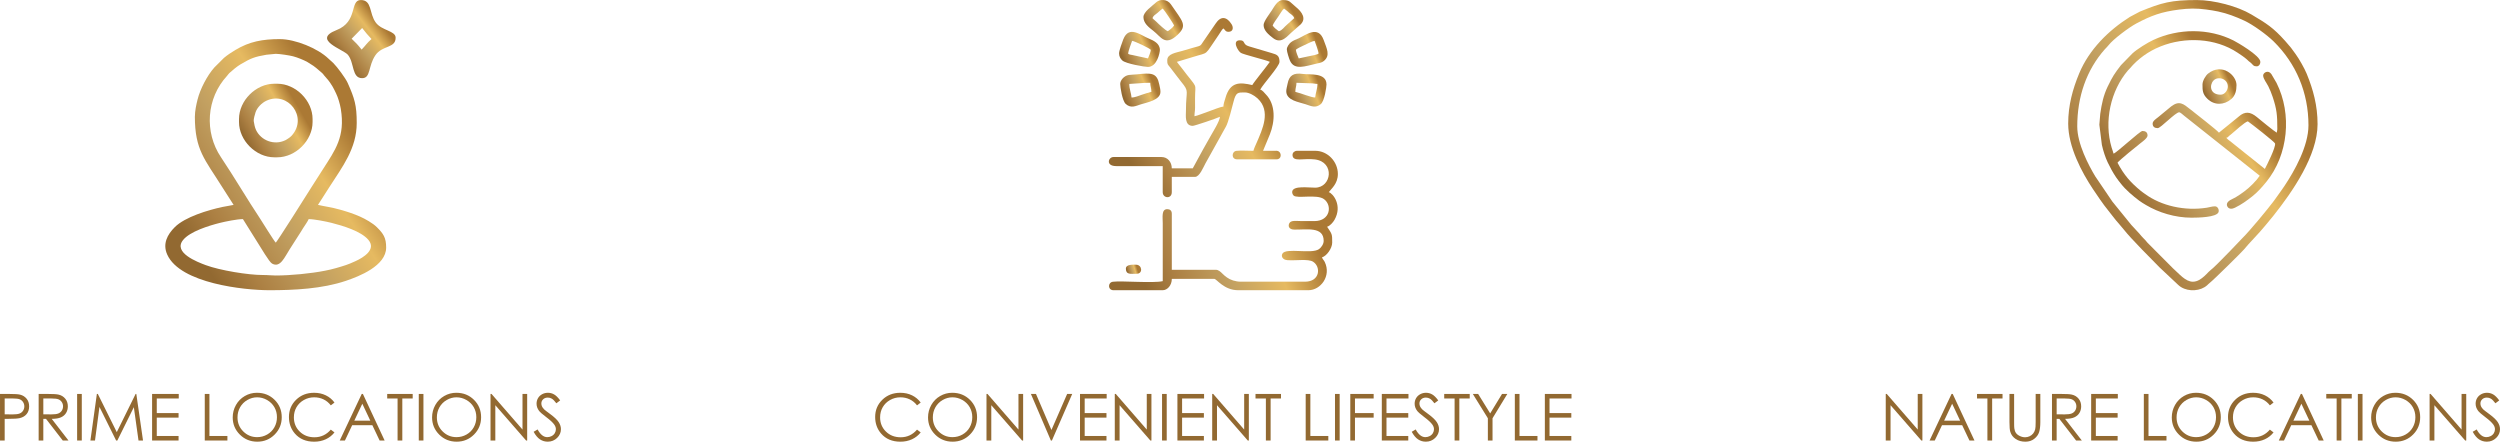 <?xml version="1.0" encoding="UTF-8"?>
<!DOCTYPE svg PUBLIC "-//W3C//DTD SVG 1.1//EN" "http://www.w3.org/Graphics/SVG/1.1/DTD/svg11.dtd">
<!-- Creator: CorelDRAW 2018 (64-Bit) -->
<svg xmlns="http://www.w3.org/2000/svg" xml:space="preserve" width="7.148in" height="1.263in" version="1.1" style="shape-rendering:geometricPrecision; text-rendering:geometricPrecision; image-rendering:optimizeQuality; fill-rule:evenodd; clip-rule:evenodd"
viewBox="0 0 7147.96 1262.74"
 xmlns:xlink="http://www.w3.org/1999/xlink">
 <defs>
  <style type="text/css">
   <![CDATA[
    .fil3 {fill:#926931;fill-rule:nonzero}
    .fil0 {fill:url(#id0)}
    .fil16 {fill:url(#id1)}
    .fil14 {fill:url(#id2)}
    .fil13 {fill:url(#id3)}
    .fil1 {fill:url(#id4)}
    .fil6 {fill:url(#id5)}
    .fil15 {fill:url(#id6)}
    .fil7 {fill:url(#id7)}
    .fil4 {fill:url(#id8)}
    .fil8 {fill:url(#id9)}
    .fil11 {fill:url(#id10)}
    .fil9 {fill:url(#id11)}
    .fil2 {fill:url(#id12)}
    .fil5 {fill:url(#id13)}
    .fil12 {fill:url(#id14)}
    .fil10 {fill:url(#id15)}
   ]]>
  </style>
  <linearGradient id="id0" gradientUnits="userSpaceOnUse" x1="561.88" y1="719.4" x2="1025.37" y2="413.78">
   <stop offset="0" style="stop-opacity:1; stop-color:#926931"/>
   <stop offset="0.18" style="stop-opacity:1; stop-color:#AC8043"/>
   <stop offset="0.459" style="stop-opacity:1; stop-color:#C2A061"/>
   <stop offset="0.749" style="stop-opacity:1; stop-color:#E6BA61"/>
   <stop offset="1" style="stop-opacity:1; stop-color:#AB7934"/>
  </linearGradient>
  <linearGradient id="id1" gradientUnits="userSpaceOnUse" xlink:href="#id0" x1="6308.83" y1="279.79" x2="6382.24" y2="246.9">
  </linearGradient>
  <linearGradient id="id2" gradientUnits="userSpaceOnUse" xlink:href="#id0" x1="6062.95" y1="541.48" x2="6404.43" y2="318.13">
  </linearGradient>
  <linearGradient id="id3" gradientUnits="userSpaceOnUse" xlink:href="#id0" x1="6006.61" y1="702.33" x2="6535.91" y2="350.6">
  </linearGradient>
  <linearGradient id="id4" gradientUnits="userSpaceOnUse" xlink:href="#id0" x1="710.17" y1="417.19" x2="865.55" y2="326.7">
  </linearGradient>
  <linearGradient id="id5" gradientUnits="userSpaceOnUse" xlink:href="#id0" x1="3216.67" y1="285.03" x2="3302.05" y2="249.13">
  </linearGradient>
  <linearGradient id="id6" gradientUnits="userSpaceOnUse" xlink:href="#id0" x1="6202.46" y1="533.01" x2="6473.37" y2="370.87">
  </linearGradient>
  <linearGradient id="id7" gradientUnits="userSpaceOnUse" xlink:href="#id0" x1="3691.34" y1="285.75" x2="3776.71" y2="249.97">
  </linearGradient>
  <linearGradient id="id8" gradientUnits="userSpaceOnUse" xlink:href="#id0" x1="3241.76" y1="481.6" x2="3597.89" y2="268.26">
  </linearGradient>
  <linearGradient id="id9" gradientUnits="userSpaceOnUse" xlink:href="#id0" x1="3214.96" y1="177.47" x2="3300.34" y2="141.86">
  </linearGradient>
  <linearGradient id="id10" gradientUnits="userSpaceOnUse" xlink:href="#id0" x1="3625.19" y1="88.46" x2="3702.62" y2="43.72">
  </linearGradient>
  <linearGradient id="id11" gradientUnits="userSpaceOnUse" xlink:href="#id0" x1="3281.7" y1="83.41" x2="3355.98" y2="41.96">
  </linearGradient>
  <linearGradient id="id12" gradientUnits="userSpaceOnUse" xlink:href="#id0" x1="991" y1="188.4" x2="1110.87" y2="94.49">
  </linearGradient>
  <linearGradient id="id13" gradientUnits="userSpaceOnUse" xlink:href="#id0" x1="3257.68" y1="768.92" x2="3731.12" y2="598.18">
  </linearGradient>
  <linearGradient id="id14" gradientUnits="userSpaceOnUse" xlink:href="#id0" x1="3222.97" y1="775.82" x2="3251.51" y2="767.16">
  </linearGradient>
  <linearGradient id="id15" gradientUnits="userSpaceOnUse" xlink:href="#id0" x1="3692.11" y1="170.67" x2="3773.25" y2="137.94">
  </linearGradient>
 </defs>
 <g id="Layer_x0020_1">
  <g id="_2314799014848">
   <g>
    <g>
     <path class="fil0" d="M694.58 626.32l43.18 69c7.39,11 31.48,53.22 40.04,58.12 23.77,13.57 36.28,-19.19 50.57,-41 4.06,-6.22 6.88,-11.1 10.93,-17.13 3.94,-5.87 7.17,-11.42 10.94,-17.09 3.69,-5.53 7.19,-11.27 10.94,-17.11 2.08,-3.24 3.07,-5.33 5.29,-8.72 3.67,-5.6 14.85,-21.77 16,-26.07 15.71,0 49.77,6.8 65.07,10.65 32.34,8.16 84.74,23.83 105.62,48.63 23.34,27.71 -13.83,50.42 -36.54,60.85 -23.67,10.89 -31.69,12.84 -55.8,19.93 -10.16,2.99 -20.64,5.31 -31.72,7.53 -39.37,7.87 -98.59,13.68 -140.59,13.68 -13.03,0 -22.26,-1.48 -36.47,-1.42 -41.88,0.22 -123.91,-13.37 -163.86,-28.26 -24.76,-9.22 -93.57,-35.72 -64.95,-71.56 19.77,-24.76 74.27,-41.34 105.13,-49.12 15.81,-4 49.86,-10.93 66.2,-10.93l0.02 0.02zm93.96 67.31c-4.1,-3 -38.78,-59.52 -44.89,-68.69 -36.74,-55.18 -74.6,-120.02 -111.89,-175.57 -48.01,-71.52 -41.88,-168.68 17.62,-232.84 3.14,-3.38 3.07,-4.73 6.33,-7.68 8.98,-8.11 21.84,-19.04 32.3,-25.18 29.39,-17.28 39.1,-21.29 73.66,-27.3l26.86 -2.59c10.28,0 39.56,4.49 49.09,7 13.04,3.45 30.05,10.24 41.11,16.39l17.19 10.86c13.87,10.07 14.29,12.16 23.85,19.62 4.15,3.23 3.52,3.72 6.59,7.43 11.2,13.49 12.84,13.04 24.78,32.71 3.7,6.09 6.64,13.04 9.89,19.55 5.31,10.64 11.06,29.78 13.42,44.07 12.98,78.92 -15.98,117.54 -51.04,172.16l-33.33 52.2c-12.4,20.32 -98.06,155.29 -101.56,157.87l0 0.02zm-231.38 -360.38c0,95.5 28.7,122.4 76.85,199.39l33.92 53.02c-10.35,2.41 -21,3.6 -31.91,5.94 -41.42,8.86 -106.89,28.6 -136.03,57.47 -21.77,21.58 -35.58,48.1 -21.84,78.7 37.15,82.69 220.7,101.87 292.16,101.87 71.22,0 150.72,-3.96 218.59,-26.81 38.3,-12.89 115.16,-43.04 115.16,-95.19 0,-28.28 -7.91,-39.68 -26.96,-58.58 -10.96,-10.86 -32.37,-23.07 -47.37,-29.74 -17.69,-7.87 -36.93,-14.28 -57.17,-19.96 -27.3,-7.68 -40.84,-8.45 -63.41,-13.71l33.38 -52.15c36.59,-57.03 77.4,-109.52 77.4,-182.03 0,-50.47 -5.98,-69.85 -25.83,-114.4 -6.09,-13.69 -29.86,-45.71 -41.15,-57.01l-13.97 -12.67c-30.1,-29.08 -94.42,-55.71 -139.21,-55.71 -49.41,0 -86.67,7.02 -126.28,30.77 -11.39,6.83 -23.03,14.36 -33.16,22.93l-27.39 27.3c-20.76,23.34 -40.7,61.89 -48.18,92.05 -3.45,13.92 -7.56,32.18 -7.56,48.52l-0.04 0.01z"/>
     <path class="fil1" d="M725.44 345.87c-0.68,-4.44 3.28,-19.68 5.39,-25.46 5,-13.64 17.5,-26.21 30.67,-32.44 61.24,-29.04 120.44,47.26 72.12,100.18 -3.38,3.69 -12.98,10.43 -18.01,12.82 -31.94,15.16 -69.29,0.65 -83.56,-29.45 -3.52,-7.43 -5.38,-17.78 -6.59,-25.65l-0.02 -0zm-42.07 -5.62l0 8.42c0,52.76 48.2,100.96 100.96,100.96l8.42 0c52.76,0 100.96,-48.2 100.96,-100.96l0 -8.42c0,-52.76 -48.2,-100.96 -100.96,-100.96l-8.42 0c-52.76,0 -100.96,48.2 -100.96,100.96z"/>
     <path class="fil2" d="M1035.47 79.98c8.9,11.81 18,22.18 26.77,31.45 -12.86,11.11 -16,17.54 -28.26,30.22 -13.78,-17.33 -15.2,-17.69 -28.58,-31.04l30.05 -30.63 0.02 -0zm0 143.4c25.1,0 16.54,-34.27 37.99,-65.72 19.7,-28.91 57.74,-19.21 57.74,-49.96 0,-20.11 -39.34,-19.79 -56.65,-43.06 -19.87,-26.72 -9.95,-64.63 -43.06,-64.63 -32.15,0 -6.96,61.67 -69.54,86.02 -70.96,27.61 19.79,54.89 32.71,70.48 19.04,22.96 10.65,66.88 40.83,66.88l-0.02 -0.02z"/>
    </g>
    <path class="fil3" d="M0.02 1126.25l26.55 0c15.21,0 25.49,0.65 30.82,1.98 7.6,1.88 13.81,5.72 18.65,11.56 4.85,5.81 7.26,13.13 7.26,21.94 0,8.88 -2.34,16.17 -7.09,21.94 -4.7,5.76 -11.18,9.61 -19.45,11.63 -6.06,1.45 -17.33,2.17 -33.87,2.17l-9.53 0 0 61.94 -13.35 0 0 -133.14 0.02 -0.02zm13.35 12.98l0 45.25 22.55 0.27c9.12,0 15.8,-0.84 20.03,-2.51 4.24,-1.67 7.58,-4.32 9.99,-8.04 2.41,-3.7 3.62,-7.89 3.62,-12.46 0,-4.46 -1.21,-8.56 -3.62,-12.28 -2.41,-3.7 -5.62,-6.33 -9.58,-7.91 -3.96,-1.57 -10.42,-2.35 -19.45,-2.35l-23.55 0 0 0.04z"/>
    <path id="_1" class="fil3" d="M110.52 1126.25l26.59 0c14.8,0 24.84,0.61 30.1,1.83 7.94,1.79 14.38,5.65 19.31,11.63 4.97,5.93 7.44,13.27 7.44,21.94 0,7.24 -1.71,13.59 -5.12,19.07 -3.4,5.5 -8.28,9.65 -14.65,12.46 -6.33,2.82 -15.11,4.24 -26.31,4.3l47.94 61.94 -16.36 0 -47.94 -61.94 -7.67 0 0 61.94 -13.35 0 0 -133.14 0.01 -0.03zm13.35 12.98l0 45.25 23 0.19c8.93,0 15.52,-0.84 19.79,-2.53 4.27,-1.71 7.6,-4.39 10,-8.09 2.39,-3.7 3.59,-7.85 3.59,-12.46 0,-4.46 -1.21,-8.54 -3.65,-12.17 -2.41,-3.65 -5.6,-6.25 -9.54,-7.82 -3.93,-1.57 -10.48,-2.35 -19.63,-2.35l-23.55 0 0 -0z"/>
    <polygon id="_2" class="fil3" points="220.5,1126.25 233.85,1126.25 233.85,1259.39 220.5,1259.39 "/>
    <polygon id="_3" class="fil3" points="258.51,1259.39 276.96,1126.25 279.71,1126.25 333.89,1235.47 387.74,1126.25 389.75,1126.25 408.91,1259.39 396.02,1259.39 382.67,1164.07 335.51,1259.39 332.01,1259.39 284.37,1163.34 271.62,1259.39 "/>
    <polygon id="_4" class="fil3" points="434.86,1126.25 511.08,1126.25 511.08,1139.23 448.23,1139.23 448.23,1180.96 510.54,1180.96 510.54,1193.93 448.23,1193.93 448.23,1246.42 510.54,1246.42 510.54,1259.39 434.86,1259.39 "/>
    <polygon id="_5" class="fil3" points="585.46,1126.25 598.81,1126.25 598.81,1246.42 650.19,1246.42 650.19,1259.39 585.46,1259.39 "/>
    <path id="_6" class="fil3" d="M734.59 1122.9c20.15,0 37.04,6.74 50.59,20.18 13.57,13.44 20.37,30.02 20.37,49.67 0,19.5 -6.76,36.04 -20.3,49.6 -13.57,13.57 -30.07,20.37 -49.57,20.37 -19.72,0 -36.39,-6.76 -49.94,-20.27 -13.57,-13.5 -20.37,-29.86 -20.37,-49.05 0,-12.79 3.09,-24.64 9.27,-35.58 6.18,-10.91 14.61,-19.46 25.32,-25.65 10.67,-6.18 22.23,-9.27 34.65,-9.27l-0.02 0zm0.58 12.98c-9.83,0 -19.16,2.56 -28,7.7 -8.81,5.12 -15.71,12.02 -20.68,20.71 -4.95,8.72 -7.41,18.39 -7.41,29.09 0,15.8 5.46,29.15 16.44,40.02 10.98,10.91 24.19,16.36 39.67,16.36 10.35,0 19.91,-2.51 28.68,-7.51 8.81,-5 15.67,-11.87 20.59,-20.56 4.92,-8.69 7.39,-18.34 7.39,-28.96 0,-10.57 -2.48,-20.11 -7.39,-28.65 -4.92,-8.54 -11.87,-15.37 -20.8,-20.49 -8.93,-5.12 -18.43,-7.7 -28.46,-7.7l-0.04 -0.02z"/>
    <path id="_7" class="fil3" d="M956.36 1150.82l-10.5 8.06c-5.77,-7.55 -12.74,-13.27 -20.87,-17.16 -8.09,-3.89 -17.01,-5.84 -26.74,-5.84 -10.6,0 -20.44,2.56 -29.49,7.67 -9.05,5.11 -16.03,11.97 -21.02,20.56 -4.97,8.59 -7.48,18.3 -7.48,29.03 0,16.26 5.57,29.83 16.68,40.67 11.13,10.88 25.17,16.32 42.12,16.32 18.65,0 34.22,-7.29 46.77,-21.89l10.5 7.97c-6.64,8.43 -14.92,14.99 -24.84,19.6 -9.92,4.61 -21.02,6.93 -33.26,6.93 -23.31,0 -41.7,-7.75 -55.15,-23.27 -11.29,-13.08 -16.94,-28.89 -16.94,-47.42 0,-19.46 6.83,-35.89 20.49,-49.17 13.69,-13.32 30.82,-19.96 51.39,-19.96 12.43,0 23.65,2.44 33.65,7.33 10.02,4.92 18.24,11.78 24.64,20.59l0.04 -0.02z"/>
    <path id="_8" class="fil3" d="M1037.59 1126.25l62.13 133.14 -14.31 0 -20.8 -43.76 -57.71 0 -20.68 43.76 -14.84 0 62.87 -133.14 3.35 0 -0.02 0zm-1.68 27.94l-22.9 48.46 45.71 0 -22.81 -48.46z"/>
    <polygon id="_9" class="fil3" points="1107.08,1139.23 1107.08,1126.25 1179.95,1126.25 1179.95,1139.23 1150.28,1139.23 1150.28,1259.39 1136.74,1259.39 1136.74,1139.23 "/>
    <polygon id="_10" class="fil3" points="1197.35,1126.25 1210.7,1126.25 1210.7,1259.39 1197.35,1259.39 "/>
    <path id="_11" class="fil3" d="M1304.61 1122.9c20.15,0 37.04,6.74 50.59,20.18 13.57,13.44 20.37,30.02 20.37,49.67 0,19.5 -6.76,36.04 -20.3,49.6 -13.57,13.57 -30.07,20.37 -49.57,20.37 -19.72,0 -36.39,-6.76 -49.94,-20.27 -13.57,-13.5 -20.37,-29.86 -20.37,-49.05 0,-12.79 3.09,-24.64 9.27,-35.58 6.18,-10.91 14.61,-19.46 25.32,-25.65 10.67,-6.18 22.23,-9.27 34.65,-9.27l-0.02 0zm0.58 12.98c-9.83,0 -19.16,2.56 -28,7.7 -8.81,5.12 -15.71,12.02 -20.68,20.71 -4.95,8.72 -7.41,18.39 -7.41,29.09 0,15.8 5.46,29.15 16.44,40.02 10.98,10.91 24.19,16.36 39.67,16.36 10.35,0 19.91,-2.51 28.68,-7.51 8.81,-5 15.67,-11.87 20.59,-20.56 4.92,-8.69 7.39,-18.34 7.39,-28.96 0,-10.57 -2.48,-20.11 -7.39,-28.65 -4.92,-8.54 -11.87,-15.37 -20.8,-20.49 -8.93,-5.12 -18.43,-7.7 -28.46,-7.7l-0.04 -0.02z"/>
    <polygon id="_12" class="fil3" points="1402.5,1259.39 1402.5,1126.25 1405.37,1126.25 1493.93,1228.08 1493.93,1126.25 1507.28,1126.25 1507.28,1259.39 1504.24,1259.39 1416.22,1158.45 1416.22,1259.39 "/>
    <path id="_13" class="fil3" d="M1525.75 1234.48l11.32 -6.8c7.97,14.72 17.18,22.08 27.63,22.08 4.49,0 8.69,-1.06 12.62,-3.13 3.93,-2.07 6.91,-4.88 8.96,-8.38 2.07,-3.5 3.09,-7.2 3.09,-11.13 0,-4.46 -1.52,-8.81 -4.54,-13.11 -4.17,-5.91 -11.78,-13.04 -22.86,-21.36 -11.13,-8.4 -18.05,-14.46 -20.78,-18.2 -4.73,-6.28 -7.09,-13.08 -7.09,-20.37 0,-5.77 1.38,-11.06 4.17,-15.83 2.78,-4.76 6.71,-8.5 11.78,-11.25 5.07,-2.75 10.54,-4.11 16.48,-4.11 6.3,0 12.21,1.54 17.67,4.66 5.48,3.09 11.29,8.81 17.4,17.13l-10.88 8.25c-5.04,-6.64 -9.34,-11.03 -12.89,-13.13 -3.55,-2.13 -7.41,-3.19 -11.59,-3.19 -5.41,0 -9.83,1.64 -13.27,4.88 -3.43,3.28 -5.16,7.26 -5.16,12.06 0,2.87 0.61,5.69 1.83,8.4 1.21,2.72 3.43,5.65 6.64,8.86 1.72,1.67 7.51,6.13 17.28,13.28 11.56,8.54 19.5,16.1 23.8,22.72 4.3,6.64 6.45,13.32 6.45,20.03 0,9.65 -3.69,18.05 -11,25.17 -7.36,7.14 -16.29,10.69 -26.81,10.69 -8.09,0 -15.45,-2.17 -22.04,-6.49 -6.59,-4.32 -12.67,-11.59 -18.24,-21.75l0.03 0.03z"/>
   </g>
   <g>
    <g>
     <path class="fil4" d="M3337.39 171.77c0,12.21 0.94,11.78 8.31,20.85l21.09 27.52c3.76,5.04 6.52,8.71 10.6,13.69 24.11,29.52 13.47,22.4 13.47,82.15 0,14.58 -4.49,43.74 19.45,43.74 5,0 67.92,-21.19 77.78,-25.92 -1.11,13.28 -19.77,42.55 -27.03,55.61l-20.46 36.25c-3.87,6.91 -6.44,11.85 -10.33,18.85l-19.96 36.74 -59.95 0c0,-17.94 -11.81,-32.41 -29.16,-32.41l-137.74 0c-14.58,0 -22.91,25.94 8.11,25.94l132.87 0 0 74.55c0,17.93 25.94,20.22 25.94,0l0 -43.74 66.44 0c12.98,0 23.99,-28.12 29.68,-38.37l42.31 -75.98c5.99,-10.11 10.18,-19.11 16.22,-29.15 6.95,-11.57 18,-56.63 21.98,-72.02 6.96,-27.03 12.46,-25.9 32.43,-25.9 11.76,0 26.64,8.5 35.43,16.43 0.26,0.22 0.61,0.55 0.85,0.77 38.96,36.11 13.74,88.41 -2.73,126.55 -2.97,6.88 -7.7,16.48 -9.26,23.15 -12.84,0 -37.04,-1.43 -48.54,0.07 -14.29,1.88 -14.84,24.23 1.56,24.23l113.42 0c14.5,0 14.41,-18.25 5.19,-23.02 -3.82,-1.98 -7.91,-1.4 -13.25,-1.33 -10.28,0.12 -20.56,0.05 -30.83,0.05l19.48 -46.95c14.65,-36.59 17.4,-85.42 -11.75,-114.7 -4.78,-4.81 -8.88,-11.47 -15.83,-13.33 8.71,-16.44 55.1,-66.64 55.1,-79.4 0,-17.37 -6.52,-20.69 -21.99,-25l-65 -19.26c-20.13,-5.65 -9.02,-17.33 -26.43,-17.33 -22.76,0 -6.2,29.83 2.95,35.92 6.95,4.63 71.87,20.33 82.91,25.65 -7.97,11.92 -45.81,58.09 -50.23,66.44 -34.92,-8.13 -63.19,-10.7 -76.73,36.69 -2.15,7.53 -5.74,16.99 -5.91,24.88 -9.9,0.82 -30.75,10.02 -41.52,13.57 -8.56,2.82 -35.29,13.49 -41.11,13.97 0,-10.78 1.66,-14.05 1.67,-24.24 0.02,-8.66 -0.05,-17.33 -0.05,-25.99 -0.07,-50.15 11.11,-22.31 -39.8,-89.83 -4.3,-5.7 -8.35,-9.95 -12.06,-15.49l43.54 -13.17c51.44,-16.44 31.66,-0.1 77.02,-65.58 3.64,-5.24 8.02,-13.73 12.31,-16.87 5.12,3.76 5.43,9.73 14.58,9.73 13.45,0 14.94,-12.14 8.83,-21.77 -13.9,-21.89 -30.82,-24.18 -45.45,-1.91l-35 50.88c-10.24,15.4 -5.82,11.51 -32.63,19.22 -10.13,2.9 -17.42,5.19 -27.54,8.11 -18.44,5.31 -43.18,8.47 -43.18,26.48l-0.06 -0.04z"/>
     <path class="fil5" d="M3695.5 442.38c0,22.3 31.78,9 64.44,13.35 57.17,7.61 47.47,80.44 0.46,80.71 -19.4,0.12 -62.02,-6.27 -65.63,10.48 -0.94,4.37 1.15,9.49 3.93,12.16 9.99,9.51 66.5,-4.93 86.96,10.28 23.97,17.84 17.79,62.22 -26.87,62.66 -12.93,0.12 -26,-0.07 -38.96,-0.07 -13.11,0 -28.12,-2.89 -33.19,5.82 -4.42,7.6 -2.1,18.37 13.64,18.59 36.13,0.51 84.37,-9.51 84.37,32.3 0,9.51 -7.38,19.45 -13.59,23.68 -21.75,14.8 -93.7,-4.78 -104.26,12.57 -4.42,7.28 -0.24,17.83 14.15,18.85 24.69,1.74 59.52,-4.3 73.32,4.46 23.05,14.65 20.11,57.11 -23.08,57.11l-183.11 0c-15.64,0 -30.34,-5.09 -39.83,-12 -6.04,-4.41 -8.91,-6.78 -14,-11.92 -3.82,-3.86 -10.59,-10.11 -17.45,-10.11l-126.39 0 0 -160.41c0,-9.1 -5.58,-12.96 -12.96,-12.96 -17.24,0 -12.96,22.95 -12.96,40.52l0 165.28c-27.68,6.45 -117.28,-1.56 -142.5,1.71 -15.2,1.96 -14.72,24.21 1.52,24.21l140.98 0c12.79,0 25.94,-13.35 25.94,-32.41l121.53 0c6.49,0 27.44,32.41 68.06,32.41l200.93 0c34.98,0 65.98,-40.6 46.73,-80.76 -2.41,-5.02 -6.49,-8.11 -7.85,-13.22 12.89,-3.45 29.16,-25.46 29.16,-42.12 0,-24.72 -0.07,-23.7 -14.58,-45.37 8.16,-2.19 17.06,-12.57 21.02,-19.5 23.82,-41.57 -4.71,-76.31 -16.17,-79.36 5.67,-8.47 25.94,-23.32 25.94,-51.85 0,-35.48 -29.2,-66.44 -64.81,-66.44l-51.85 0c-6.93,0 -12.96,5 -12.96,11.34l-0.05 0z"/>
     <path class="fil6" d="M3228.83 239.82l28.93 -1.86c9.83,-1.09 18.9,-1.38 31.02,-1.38 0,10.43 3.24,14.55 3.24,25.92 -8.21,1.91 -18.68,5.53 -27.35,8.3 -8.07,2.56 -19.33,7.91 -29.35,7.91 -1.07,-13.03 -6.49,-24.37 -6.49,-38.89l0 0.02zm-25.93 0c0,8.26 5.74,48.18 15.72,57.2 15.06,13.59 28.63,5.82 42.81,1.33 17.52,-5.57 56.52,-12.14 56.52,-35.84 0,-7.74 -2.02,-13.97 -3.36,-20.93 -6.66,-34.18 -22.55,-33.64 -64.46,-29.06 -5.38,0.6 -16.43,0.75 -22.57,1.72 -14.39,2.3 -24.65,15.71 -24.65,25.58l-0 -0z"/>
     <path class="fil7" d="M3760.32 278.7c-11.32,0 -39.67,-12.22 -56.72,-16.2 0,-11.37 3.24,-15.49 3.24,-25.92l45.37 1.62c6.61,0.32 7.5,1.62 14.58,1.62 0,14.51 -5.39,25.87 -6.49,38.89l0.02 -0.02zm-82.64 -17.83c0,26.22 36.45,30.73 55.3,37.05 16.1,5.39 28.41,11.88 43.15,-0.17 10.94,-8.95 16.59,-49.41 16.59,-56.33 0,-35.05 -48.94,-27.33 -67.12,-30.1 -28.21,-4.29 -39.82,5.41 -44.04,27.52 -1.31,6.93 -3.89,15.66 -3.89,22.03l0 -0z"/>
     <path class="fil8" d="M3282.29 166.9l-43.9 -9.58c-3.79,-0.73 -12.82,-1.47 -12.82,-5.02 0,-4.17 9.51,-31.83 11.35,-35.65 7.28,0.61 53.48,22.81 53.48,25.94 0,4.98 -6.18,20.32 -8.11,24.3l0 0.02zm-82.64 -14.58c0,9.15 3.94,15.31 8.98,20.18 9.89,9.54 64.59,18.71 73.66,18.71 25.9,0 34.03,-40.89 34.03,-48.61 0,-18.32 -17.94,-26.89 -31.02,-32.18 -24.4,-9.89 -57.33,-39.32 -73.66,2.05 -2.94,7.46 -12,32.44 -12,39.85l0.02 0z"/>
     <path class="fil9" d="M3295.26 51.85c1.89,-7.09 7.99,-10.16 13.2,-14.34 5.74,-4.63 9.56,-8.91 15.96,-13.2 3.52,2.58 31.07,43.64 32.41,48.61 -4.11,6.15 -11.63,12.06 -17.83,16.2 -6.15,-1.64 -26.55,-20.76 -32.81,-27.15 -3.57,-3.64 -8.76,-7.12 -10.94,-10.13l0.02 0zm25.36 -51.85l6.83 0c7.89,0.92 15.49,5.02 20.37,12.26 32.83,48.71 48.94,59.49 18.35,87.83 -35.46,32.85 -46.97,4.61 -68.37,-11.9 -14.22,-11 -28.48,-22.31 -28.48,-39.58 0,-14.82 24.5,-31.19 36.03,-41.75 4.29,-3.93 9.67,-6.2 15.26,-6.86z"/>
     <path class="fil10" d="M3705.22 142.6c0,-2.82 20.87,-12.17 24.86,-14.04 6.52,-3.04 22.64,-11.41 28.62,-11.9 1.83,3.82 11.34,31.48 11.34,35.65 0,3.6 -21.56,7.09 -27.41,8.25 -9.73,1.96 -19.62,4.06 -29.31,6.33 -1.91,-4 -8.11,-19.33 -8.11,-24.3l0.01 0zm-25.92 -1.62c0,7 6.59,27.23 9.24,32.9 12.76,27.32 42.99,15.47 75.35,7.94 9.51,-2.22 14.6,-2.24 21.39,-7.77 19.09,-15.57 8.16,-35.17 -0.43,-59.21 -15.61,-43.69 -50.27,-15.26 -72.05,-5.17 -8.85,4.1 -13.88,5.19 -21.53,10.88 -4.97,3.69 -11.97,13.22 -11.97,20.44l0 -0z"/>
     <path class="fil11" d="M3656.61 89.13c-6.2,-4.15 -13.71,-10.06 -17.83,-16.2 1.57,-5.91 11.54,-18.94 15.56,-24.96 3.86,-5.79 12.65,-20.57 16.85,-23.65 6.09,4.08 9.48,7.75 15.06,12.48 5.55,4.7 12.09,7.55 14.1,15.07l-21.31 19.21c-7.34,5.86 -12.65,15.45 -22.44,18.06l0 -0.01zm-43.74 -17.83c0,15.96 14.15,27.49 27.27,37.56 24.7,18.95 41.2,-7.56 56.76,-19.98 7.1,-5.67 11.44,-10.7 18.1,-15.93 23.31,-18.29 7.2,-39.42 -9.99,-53.27 -16.27,-13.09 -16.2,-19.68 -37.04,-19.68 -15.69,0 -25.17,19.94 -32.41,30.78 -5.17,7.75 -22.69,30.6 -22.69,40.52z"/>
     <path class="fil12" d="M3219.09 768.07c0,17.72 13.74,14.58 30.78,14.58 18.78,0 15.8,-25.92 -1.62,-25.92 -7.34,0 -29.16,-1.98 -29.16,11.34l0 -0z"/>
    </g>
    <path class="fil3" d="M2632.48 1150.82l-10.5 8.06c-5.77,-7.55 -12.74,-13.27 -20.87,-17.16 -8.09,-3.89 -17.01,-5.84 -26.74,-5.84 -10.6,0 -20.44,2.56 -29.49,7.67 -9.05,5.11 -16.03,11.97 -21.02,20.56 -4.97,8.59 -7.48,18.3 -7.48,29.03 0,16.26 5.57,29.83 16.68,40.67 11.13,10.88 25.17,16.32 42.12,16.32 18.65,0 34.22,-7.29 46.77,-21.89l10.5 7.97c-6.64,8.43 -14.92,14.99 -24.84,19.6 -9.92,4.61 -21.02,6.93 -33.26,6.93 -23.31,0 -41.7,-7.75 -55.15,-23.27 -11.29,-13.08 -16.94,-28.89 -16.94,-47.42 0,-19.46 6.83,-35.89 20.49,-49.17 13.69,-13.32 30.82,-19.96 51.39,-19.96 12.43,0 23.65,2.44 33.65,7.33 10.02,4.92 18.24,11.78 24.64,20.59l0.04 -0.02z"/>
    <path id="_1_0" class="fil3" d="M2722.66 1122.9c20.15,0 37.04,6.74 50.59,20.18 13.57,13.44 20.37,30.02 20.37,49.67 0,19.5 -6.76,36.04 -20.3,49.6 -13.57,13.57 -30.07,20.37 -49.57,20.37 -19.72,0 -36.39,-6.76 -49.94,-20.27 -13.57,-13.5 -20.37,-29.86 -20.37,-49.05 0,-12.79 3.09,-24.64 9.27,-35.58 6.18,-10.91 14.61,-19.46 25.32,-25.65 10.67,-6.18 22.23,-9.27 34.65,-9.27l-0.02 0zm0.58 12.98c-9.83,0 -19.16,2.56 -28,7.7 -8.81,5.12 -15.71,12.02 -20.68,20.71 -4.95,8.72 -7.41,18.39 -7.41,29.09 0,15.8 5.46,29.15 16.44,40.02 10.98,10.91 24.19,16.36 39.67,16.36 10.35,0 19.91,-2.51 28.68,-7.51 8.81,-5 15.67,-11.87 20.59,-20.56 4.92,-8.69 7.39,-18.34 7.39,-28.96 0,-10.57 -2.48,-20.11 -7.39,-28.65 -4.92,-8.54 -11.87,-15.37 -20.8,-20.49 -8.93,-5.12 -18.43,-7.7 -28.46,-7.7l-0.04 -0.02z"/>
    <polygon id="_2_1" class="fil3" points="2820.55,1259.39 2820.55,1126.25 2823.44,1126.25 2911.98,1228.08 2911.98,1126.25 2925.33,1126.25 2925.33,1259.39 2922.31,1259.39 2834.28,1158.45 2834.28,1259.39 "/>
    <polygon id="_3_2" class="fil3" points="2947.53,1126.25 2962.03,1126.25 3006.23,1229.33 3051.17,1126.25 3065.67,1126.25 3007.62,1259.39 3004.64,1259.39 "/>
    <polygon id="_4_3" class="fil3" points="3087.95,1126.25 3164.17,1126.25 3164.17,1139.23 3101.3,1139.23 3101.3,1180.96 3163.61,1180.96 3163.61,1193.93 3101.3,1193.93 3101.3,1246.42 3163.61,1246.42 3163.61,1259.39 3087.95,1259.39 "/>
    <polygon id="_5_4" class="fil3" points="3187.37,1259.39 3187.37,1126.25 3190.26,1126.25 3278.81,1228.08 3278.81,1126.25 3292.16,1126.25 3292.16,1259.39 3289.13,1259.39 3201.1,1158.45 3201.1,1259.39 "/>
    <polygon id="_6_5" class="fil3" points="3322.52,1126.25 3335.87,1126.25 3335.87,1259.39 3322.52,1259.39 "/>
    <polygon id="_7_6" class="fil3" points="3366.46,1126.25 3442.68,1126.25 3442.68,1139.23 3379.82,1139.23 3379.82,1180.96 3442.14,1180.96 3442.14,1193.93 3379.82,1193.93 3379.82,1246.42 3442.14,1246.42 3442.14,1259.39 3366.46,1259.39 "/>
    <polygon id="_8_7" class="fil3" points="3465.9,1259.39 3465.9,1126.25 3468.77,1126.25 3557.32,1228.08 3557.32,1126.25 3570.67,1126.25 3570.67,1259.39 3567.65,1259.39 3479.62,1158.45 3479.62,1259.39 "/>
    <polygon id="_9_8" class="fil3" points="3589.73,1139.23 3589.73,1126.25 3662.6,1126.25 3662.6,1139.23 3632.93,1139.23 3632.93,1259.39 3619.38,1259.39 3619.38,1139.23 "/>
    <polygon id="_10_9" class="fil3" points="3733.2,1126.25 3746.56,1126.25 3746.56,1246.42 3797.91,1246.42 3797.91,1259.39 3733.2,1259.39 "/>
    <polygon id="_11_10" class="fil3" points="3816.98,1126.25 3830.34,1126.25 3830.34,1259.39 3816.98,1259.39 "/>
    <polygon id="_12_11" class="fil3" points="3860.76,1126.25 3927.52,1126.25 3927.52,1139.23 3874.11,1139.23 3874.11,1180.96 3927.52,1180.96 3927.52,1193.93 3874.11,1193.93 3874.11,1259.39 3860.76,1259.39 "/>
    <polygon id="_13_12" class="fil3" points="3950.85,1126.25 4027.07,1126.25 4027.07,1139.23 3964.22,1139.23 3964.22,1180.96 4026.52,1180.96 4026.52,1193.93 3964.22,1193.93 3964.22,1246.42 4026.52,1246.42 4026.52,1259.39 3950.85,1259.39 "/>
    <path id="_14" class="fil3" d="M4036.37 1234.48l11.32 -6.8c7.97,14.72 17.18,22.08 27.63,22.08 4.49,0 8.69,-1.06 12.62,-3.13 3.93,-2.07 6.91,-4.88 8.96,-8.38 2.07,-3.5 3.09,-7.2 3.09,-11.13 0,-4.46 -1.52,-8.81 -4.54,-13.11 -4.17,-5.91 -11.78,-13.04 -22.86,-21.36 -11.13,-8.4 -18.05,-14.46 -20.78,-18.2 -4.73,-6.28 -7.09,-13.08 -7.09,-20.37 0,-5.77 1.38,-11.06 4.17,-15.83 2.78,-4.76 6.71,-8.5 11.78,-11.25 5.07,-2.75 10.54,-4.11 16.48,-4.11 6.3,0 12.21,1.54 17.67,4.66 5.48,3.09 11.29,8.81 17.4,17.13l-10.88 8.25c-5.04,-6.64 -9.34,-11.03 -12.89,-13.13 -3.55,-2.13 -7.41,-3.19 -11.59,-3.19 -5.41,0 -9.83,1.64 -13.27,4.88 -3.43,3.28 -5.16,7.26 -5.16,12.06 0,2.87 0.61,5.69 1.83,8.4 1.21,2.72 3.43,5.65 6.64,8.86 1.72,1.67 7.51,6.13 17.28,13.28 11.56,8.54 19.5,16.1 23.8,22.72 4.3,6.64 6.45,13.32 6.45,20.03 0,9.65 -3.69,18.05 -11,25.17 -7.36,7.14 -16.29,10.69 -26.81,10.69 -8.09,0 -15.45,-2.17 -22.04,-6.49 -6.59,-4.32 -12.67,-11.59 -18.24,-21.75l0.03 0.03z"/>
    <polygon id="_15" class="fil3" points="4129.29,1139.23 4129.29,1126.25 4202.18,1126.25 4202.18,1139.23 4172.51,1139.23 4172.51,1259.39 4158.97,1259.39 4158.97,1139.23 "/>
    <polygon id="_16" class="fil3" points="4211.04,1126.25 4226.29,1126.25 4260.71,1181.84 4294.55,1126.25 4309.7,1126.25 4267.42,1195.73 4267.42,1259.39 4254.07,1259.39 4254.07,1195.73 "/>
    <polygon id="_17" class="fil3" points="4331.18,1126.25 4344.54,1126.25 4344.54,1246.42 4395.91,1246.42 4395.91,1259.39 4331.18,1259.39 "/>
    <polygon id="_18" class="fil3" points="4417.03,1126.25 4493.24,1126.25 4493.24,1139.23 4430.38,1139.23 4430.38,1180.96 4492.68,1180.96 4492.68,1193.93 4430.38,1193.93 4430.38,1246.42 4492.68,1246.42 4492.68,1259.39 4417.03,1259.39 "/>
   </g>
   <g>
    <g>
     <path class="fil13" d="M6269.84 805.34c-21.36,0 -38.74,-22.31 -57.11,-38.5l-72.77 -73.08c-4.49,-5.62 -6.35,-7.68 -11.51,-12.81 -5.24,-5.19 -6.74,-7.29 -11.41,-12.89 -7.15,-8.56 -15.9,-16.39 -23.36,-25.27l-53.73 -66.18 -49.14 -72.39c-19.36,-32.12 -51.55,-93.46 -51.55,-142.89 0,-84.64 26.21,-161.22 79,-220.77 3.94,-4.44 6.49,-6.2 10.11,-10.94 13.47,-17.65 58.96,-51.5 79.94,-62.66 42.36,-22.52 71.56,-33.33 122.3,-39.73 27.39,-3.45 49.53,-3.98 76.95,-0.2 13.63,1.88 22.3,3.11 34.76,5.76 26.22,5.55 51.1,15.25 74.41,26.05 24.98,11.56 64.71,40.4 84.4,59.81 63.5,62.61 99.22,145.56 99.22,239.45 0,59.74 -39.82,130.41 -69.03,174.04 -6.95,10.4 -13.28,18.9 -20.08,28.53 -3.5,4.97 -6.33,8.95 -10.19,14.12 -18.18,24.35 -68.28,84.83 -89.06,105.38l-35.65 37.26c-16.22,16.22 -31.93,33.23 -48.59,48.63 -4.88,4.52 -7.96,6.22 -12.99,11.32 -4.19,4.24 -7.79,8.3 -12.16,12.16 -8.93,7.89 -19.63,15.81 -32.8,15.81l0.04 0.02zm4.93 24.31l-9.75 0c-13.85,-0.96 -27.32,-5.93 -36.91,-14.99l-53.48 -50.23c-17.84,-17.84 -84.53,-85.2 -100.87,-106.54 -3.59,-4.68 -7.6,-9.02 -11.85,-14.09 -4.25,-5.06 -7.7,-8.91 -11.97,-13.97 -8.28,-9.8 -14.7,-19.24 -22.81,-29.04 -13.39,-16.2 -31.14,-42.53 -43.15,-60.55 -31.98,-47.96 -70.65,-120.73 -70.65,-187 0,-51.89 12.82,-98.61 31.47,-143.53 28.24,-68.02 83.63,-122.85 144.82,-161.44l28.57 -15.18c62.95,-25.95 90.15,-33.09 162.98,-33.09 49.04,0 116.31,17.6 156.25,41.44 42.84,25.58 61.55,36.49 97.77,77.23 16.58,18.65 14.63,17.01 28.63,36.18 9.77,13.39 25.17,40.55 31.48,56 18.51,45.31 31.01,90.8 31.01,143.99 0,89.37 -71.34,192.92 -126.61,262.29l-22.71 27.52c-18.85,23.36 -47.02,50.88 -61.11,68.52 -5.09,6.37 -86.22,86.58 -98.4,96.04 -3.38,2.63 -3.86,3.55 -6.78,6.18 -9.41,8.54 -22.47,13.28 -35.96,14.19l0.02 0.05z"/>
     <path class="fil14" d="M6266.6 622.24c16.83,0 71.35,-0.68 76.61,-15.95 2.22,-6.44 -2.03,-16.46 -10.18,-16.46 -8.57,0 -14.5,2.53 -23.6,3.96 -62.44,9.82 -130.11,-5.06 -177.09,-39.85 -4.29,-3.18 -6.98,-4.73 -11.22,-8.21 -29.3,-24.14 -47.67,-44.5 -66.79,-80.66 4.3,-6.44 57.87,-49.67 65.74,-55.8 5.5,-4.3 20.15,-14.55 20.15,-21.98 0,-9.15 -5.89,-12.96 -14.58,-12.96 -7.46,0 -73.5,62.37 -82.64,64.81 -1.48,-6.35 -3.5,-10.64 -5.46,-17.23 -22.3,-74.96 -3.02,-162.34 46.46,-220.48 2.13,-2.49 3.4,-3.33 5.52,-5.82 23.53,-27.81 53.24,-49.09 87.73,-62.97 69.58,-27.98 156.67,-24.72 220.65,18.06 8.26,5.52 18.87,12.41 26.3,19.09 2.48,2.24 3.28,3.4 5.86,5.48 2.87,2.3 3.26,2.13 6.33,5.02 5.98,5.63 6.47,9.32 16.59,9.32 4.15,0 9.72,-4.51 9.72,-12.96 0,-17.7 -66.81,-56.05 -76.7,-61.04 -70.43,-35.5 -157.44,-34.81 -229.03,-1.62 -16.54,7.67 -46.7,26.26 -60.1,38.74l-32.8 33.64c-17.88,23.12 -24.19,32.75 -37.82,61.02 -12.12,25.17 -17.19,49.82 -21.22,77.62l-2.58 31.47 7.22 57.69c3.6,16.44 10.04,36.28 16.58,49.86 7.8,16.22 14.29,28.12 23.89,42.55 4.83,7.26 9.07,12.17 13.93,18.48 13.45,17.43 34.59,35.22 52.08,48.39 5.91,4.46 12.99,8.66 19.74,12.67 35.52,21.17 82.42,36.15 130.74,36.15l-0.01 -0.04z"/>
     <path class="fil15" d="M6365.44 393.77c5.87,-1.57 3.5,-1.38 7.79,-5.19 2.53,-2.25 4.51,-3.62 7.17,-5.79 8.4,-6.85 37.42,-33.87 46.61,-36.03 8.59,5.76 76.68,58.99 77.78,63.19 2.72,10.45 -23.5,62.18 -29.16,72.92l-96.3 -77.07c-4.46,-3.5 -11.27,-8.15 -13.88,-12.04l-0 0zm105.33 -178.24c0,9.39 10.02,21.63 14.6,30.77 4.87,9.73 9.17,20.25 12.74,31.01 11.63,35.05 13.17,51.55 13.17,90.55 0,5.58 -1.2,6.27 -1.62,11.34 -7.5,-3.98 -47.65,-37.05 -57.22,-44.87 -17.94,-14.67 -33.59,-17.31 -51.77,-0.92l-56.29 45.79c-4.01,-5.99 -70,-57.27 -81.24,-66.23 -20.92,-16.68 -32.03,-26.36 -55.35,-8.79l-37.29 30.77c-5.04,4.22 -15.71,10.55 -15.71,18.32 0,9.15 5.89,12.96 14.58,12.96 8.57,0 50.61,-45.37 61.57,-45.37 2.9,0 11.49,7.85 14.2,10.09l215.89 171.39c-9.9,14.79 -28.79,33.46 -43.28,44.22 -9.36,6.95 -15.9,11.54 -26.07,17.69 -7.96,4.8 -24.64,9.32 -24.64,20.74 0,4.92 5.48,17.47 23.26,8.69 19.16,-9.46 32.58,-19.21 48.99,-32.05 15.62,-12.22 28.21,-26.64 40.69,-41.95 62.51,-76.75 73.85,-193.2 29.15,-282.55l-14.94 -25.58c-9.67,-13.28 -23.43,-3.21 -23.43,4l0.03 -0.02z"/>
     <path class="fil16" d="M6349.24 270.61c-30.36,0 -32.81,-26.7 -20.69,-40.14 12.48,-13.81 40.46,-6.2 41.24,16.02 0.37,11.15 -8.64,24.13 -20.54,24.13l-0 0zm-51.86 -29.17c0,16.8 -0.02,27.35 14.12,40.98 19.82,19.12 47.28,18.44 68.07,0.72 11.68,-9.95 15.02,-24.52 15.02,-40.07 0,-28.28 -41.57,-64.3 -81.33,-32.71 -6.45,5.12 -15.9,19.98 -15.9,31.09l0 0z"/>
    </g>
    <polygon class="fil3" points="5391.69,1259.39 5391.69,1126.25 5394.58,1126.25 5483.13,1228.08 5483.13,1126.25 5496.48,1126.25 5496.48,1259.39 5493.45,1259.39 5405.42,1158.45 5405.42,1259.39 "/>
    <path id="_1_13" class="fil3" d="M5583.21 1126.25l62.13 133.14 -14.31 0 -20.8 -43.76 -57.71 0 -20.68 43.76 -14.84 0 62.87 -133.14 3.35 0 -0.02 0zm-1.67 27.94l-22.9 48.46 45.71 0 -22.81 -48.46z"/>
    <polygon id="_2_14" class="fil3" points="5652.69,1139.23 5652.69,1126.25 5725.58,1126.25 5725.58,1139.23 5695.91,1139.23 5695.91,1259.39 5682.37,1259.39 5682.37,1139.23 "/>
    <path id="_3_15" class="fil3" d="M5745.39 1126.25l13.35 0 0 80.42c0,9.53 0.19,15.49 0.56,17.84 0.65,5.26 2.2,9.65 4.61,13.17 2.41,3.52 6.13,6.49 11.13,8.86 5,2.39 10.04,3.59 15.15,3.59 4.39,0 8.62,-0.92 12.67,-2.82 4.01,-1.86 7.41,-4.46 10.14,-7.79 2.72,-3.31 4.7,-7.33 5.96,-12.02 0.91,-3.4 1.37,-10.33 1.37,-20.83l0 -80.42 13.35 0 0 80.37c0,11.9 -1.18,21.51 -3.5,28.84 -2.32,7.33 -6.98,13.73 -13.93,19.12 -6.98,5.44 -15.42,8.16 -25.34,8.16 -10.76,0 -19.98,-2.56 -27.63,-7.7 -7.7,-5.12 -12.82,-11.9 -15.42,-20.37 -1.64,-5.19 -2.44,-14.53 -2.44,-28.07l0 -80.37 -0.04 0.02z"/>
    <path id="_4_16" class="fil3" d="M5867.01 1126.25l26.59 0c14.8,0 24.84,0.61 30.1,1.83 7.94,1.79 14.38,5.65 19.31,11.63 4.97,5.93 7.44,13.27 7.44,21.94 0,7.24 -1.71,13.59 -5.12,19.07 -3.4,5.5 -8.28,9.65 -14.65,12.46 -6.33,2.82 -15.11,4.24 -26.31,4.3l47.94 61.94 -16.36 0 -47.94 -61.94 -7.67 0 0 61.94 -13.35 0 0 -133.14 0.01 -0.03zm13.35 12.98l0 45.25 23 0.19c8.93,0 15.52,-0.84 19.79,-2.53 4.27,-1.71 7.6,-4.39 10,-8.09 2.39,-3.7 3.59,-7.85 3.59,-12.46 0,-4.46 -1.21,-8.54 -3.65,-12.17 -2.41,-3.65 -5.6,-6.25 -9.54,-7.82 -3.93,-1.57 -10.48,-2.35 -19.63,-2.35l-23.55 0 0 -0z"/>
    <polygon id="_5_17" class="fil3" points="5979.03,1126.25 6055.25,1126.25 6055.25,1139.23 5992.38,1139.23 5992.38,1180.96 6054.69,1180.96 6054.69,1193.93 5992.38,1193.93 5992.38,1246.42 6054.69,1246.42 6054.69,1259.39 5979.03,1259.39 "/>
    <polygon id="_6_18" class="fil3" points="6129.61,1126.25 6142.96,1126.25 6142.96,1246.42 6194.34,1246.42 6194.34,1259.39 6129.61,1259.39 "/>
    <path id="_7_19" class="fil3" d="M6278.75 1122.9c20.15,0 37.04,6.74 50.59,20.18 13.57,13.44 20.37,30.02 20.37,49.67 0,19.5 -6.76,36.04 -20.3,49.6 -13.57,13.57 -30.07,20.37 -49.57,20.37 -19.72,0 -36.39,-6.76 -49.94,-20.27 -13.57,-13.5 -20.37,-29.86 -20.37,-49.05 0,-12.79 3.09,-24.64 9.27,-35.58 6.18,-10.91 14.61,-19.46 25.32,-25.65 10.67,-6.18 22.23,-9.27 34.65,-9.27l-0.02 0zm0.58 12.98c-9.83,0 -19.16,2.56 -28,7.7 -8.81,5.12 -15.71,12.02 -20.68,20.71 -4.95,8.72 -7.41,18.39 -7.41,29.09 0,15.8 5.46,29.15 16.44,40.02 10.98,10.91 24.19,16.36 39.67,16.36 10.35,0 19.91,-2.51 28.68,-7.51 8.81,-5 15.67,-11.87 20.59,-20.56 4.92,-8.69 7.39,-18.34 7.39,-28.96 0,-10.57 -2.48,-20.11 -7.39,-28.65 -4.92,-8.54 -11.87,-15.37 -20.8,-20.49 -8.93,-5.12 -18.43,-7.7 -28.46,-7.7l-0.04 -0.02z"/>
    <path id="_8_20" class="fil3" d="M6500.51 1150.82l-10.5 8.06c-5.77,-7.55 -12.74,-13.27 -20.87,-17.16 -8.09,-3.89 -17.01,-5.84 -26.74,-5.84 -10.6,0 -20.44,2.56 -29.49,7.67 -9.05,5.11 -16.03,11.97 -21.02,20.56 -4.97,8.59 -7.48,18.3 -7.48,29.03 0,16.26 5.57,29.83 16.68,40.67 11.13,10.88 25.17,16.32 42.12,16.32 18.65,0 34.22,-7.29 46.77,-21.89l10.5 7.97c-6.64,8.43 -14.92,14.99 -24.84,19.6 -9.92,4.61 -21.02,6.93 -33.26,6.93 -23.31,0 -41.7,-7.75 -55.15,-23.27 -11.29,-13.08 -16.94,-28.89 -16.94,-47.42 0,-19.46 6.83,-35.89 20.49,-49.17 13.69,-13.32 30.82,-19.96 51.39,-19.96 12.43,0 23.65,2.44 33.65,7.33 10.02,4.92 18.24,11.78 24.64,20.59l0.04 -0.02z"/>
    <path id="_9_21" class="fil3" d="M6581.74 1126.25l62.13 133.14 -14.31 0 -20.8 -43.76 -57.71 0 -20.68 43.76 -14.84 0 62.87 -133.14 3.35 0 -0.02 0zm-1.67 27.94l-22.9 48.46 45.71 0 -22.81 -48.46z"/>
    <polygon id="_10_22" class="fil3" points="6651.23,1139.23 6651.23,1126.25 6724.1,1126.25 6724.1,1139.23 6694.44,1139.23 6694.44,1259.39 6680.9,1259.39 6680.9,1139.23 "/>
    <polygon id="_11_23" class="fil3" points="6741.52,1126.25 6754.87,1126.25 6754.87,1259.39 6741.52,1259.39 "/>
    <path id="_12_24" class="fil3" d="M6848.76 1122.9c20.15,0 37.04,6.74 50.59,20.18 13.57,13.44 20.37,30.02 20.37,49.67 0,19.5 -6.76,36.04 -20.3,49.6 -13.57,13.57 -30.07,20.37 -49.57,20.37 -19.72,0 -36.39,-6.76 -49.94,-20.27 -13.57,-13.5 -20.37,-29.86 -20.37,-49.05 0,-12.79 3.09,-24.64 9.27,-35.58 6.18,-10.91 14.61,-19.46 25.32,-25.65 10.67,-6.18 22.23,-9.27 34.65,-9.27l-0.02 0zm0.58 12.98c-9.83,0 -19.16,2.56 -28,7.7 -8.81,5.12 -15.71,12.02 -20.68,20.71 -4.95,8.72 -7.41,18.39 -7.41,29.09 0,15.8 5.46,29.15 16.44,40.02 10.98,10.91 24.19,16.36 39.67,16.36 10.35,0 19.91,-2.51 28.68,-7.51 8.81,-5 15.67,-11.87 20.59,-20.56 4.92,-8.69 7.39,-18.34 7.39,-28.96 0,-10.57 -2.48,-20.11 -7.39,-28.65 -4.92,-8.54 -11.87,-15.37 -20.8,-20.49 -8.93,-5.12 -18.43,-7.7 -28.46,-7.7l-0.04 -0.02z"/>
    <polygon id="_13_25" class="fil3" points="6946.65,1259.39 6946.65,1126.25 6949.52,1126.25 7038.08,1228.08 7038.08,1126.25 7051.43,1126.25 7051.43,1259.39 7048.41,1259.39 6960.38,1158.45 6960.38,1259.39 "/>
    <path id="_14_26" class="fil3" d="M7069.91 1234.48l11.32 -6.8c7.97,14.72 17.18,22.08 27.63,22.08 4.49,0 8.69,-1.06 12.62,-3.13 3.93,-2.07 6.91,-4.88 8.96,-8.38 2.07,-3.5 3.09,-7.2 3.09,-11.13 0,-4.46 -1.52,-8.81 -4.54,-13.11 -4.17,-5.91 -11.78,-13.04 -22.86,-21.36 -11.13,-8.4 -18.05,-14.46 -20.78,-18.2 -4.73,-6.28 -7.09,-13.08 -7.09,-20.37 0,-5.77 1.38,-11.06 4.17,-15.83 2.78,-4.76 6.71,-8.5 11.78,-11.25 5.07,-2.75 10.54,-4.11 16.48,-4.11 6.3,0 12.21,1.54 17.67,4.66 5.48,3.09 11.29,8.81 17.4,17.13l-10.88 8.25c-5.04,-6.64 -9.34,-11.03 -12.89,-13.13 -3.55,-2.13 -7.41,-3.19 -11.59,-3.19 -5.41,0 -9.83,1.64 -13.27,4.88 -3.43,3.28 -5.16,7.26 -5.16,12.06 0,2.87 0.61,5.69 1.83,8.4 1.21,2.72 3.43,5.65 6.64,8.86 1.72,1.67 7.51,6.13 17.28,13.28 11.56,8.54 19.5,16.1 23.8,22.72 4.3,6.64 6.45,13.32 6.45,20.03 0,9.65 -3.69,18.05 -11,25.17 -7.36,7.14 -16.29,10.69 -26.81,10.69 -8.09,0 -15.45,-2.17 -22.04,-6.49 -6.59,-4.32 -12.67,-11.59 -18.24,-21.75l0.03 0.03z"/>
   </g>
  </g>
 </g>
</svg>
